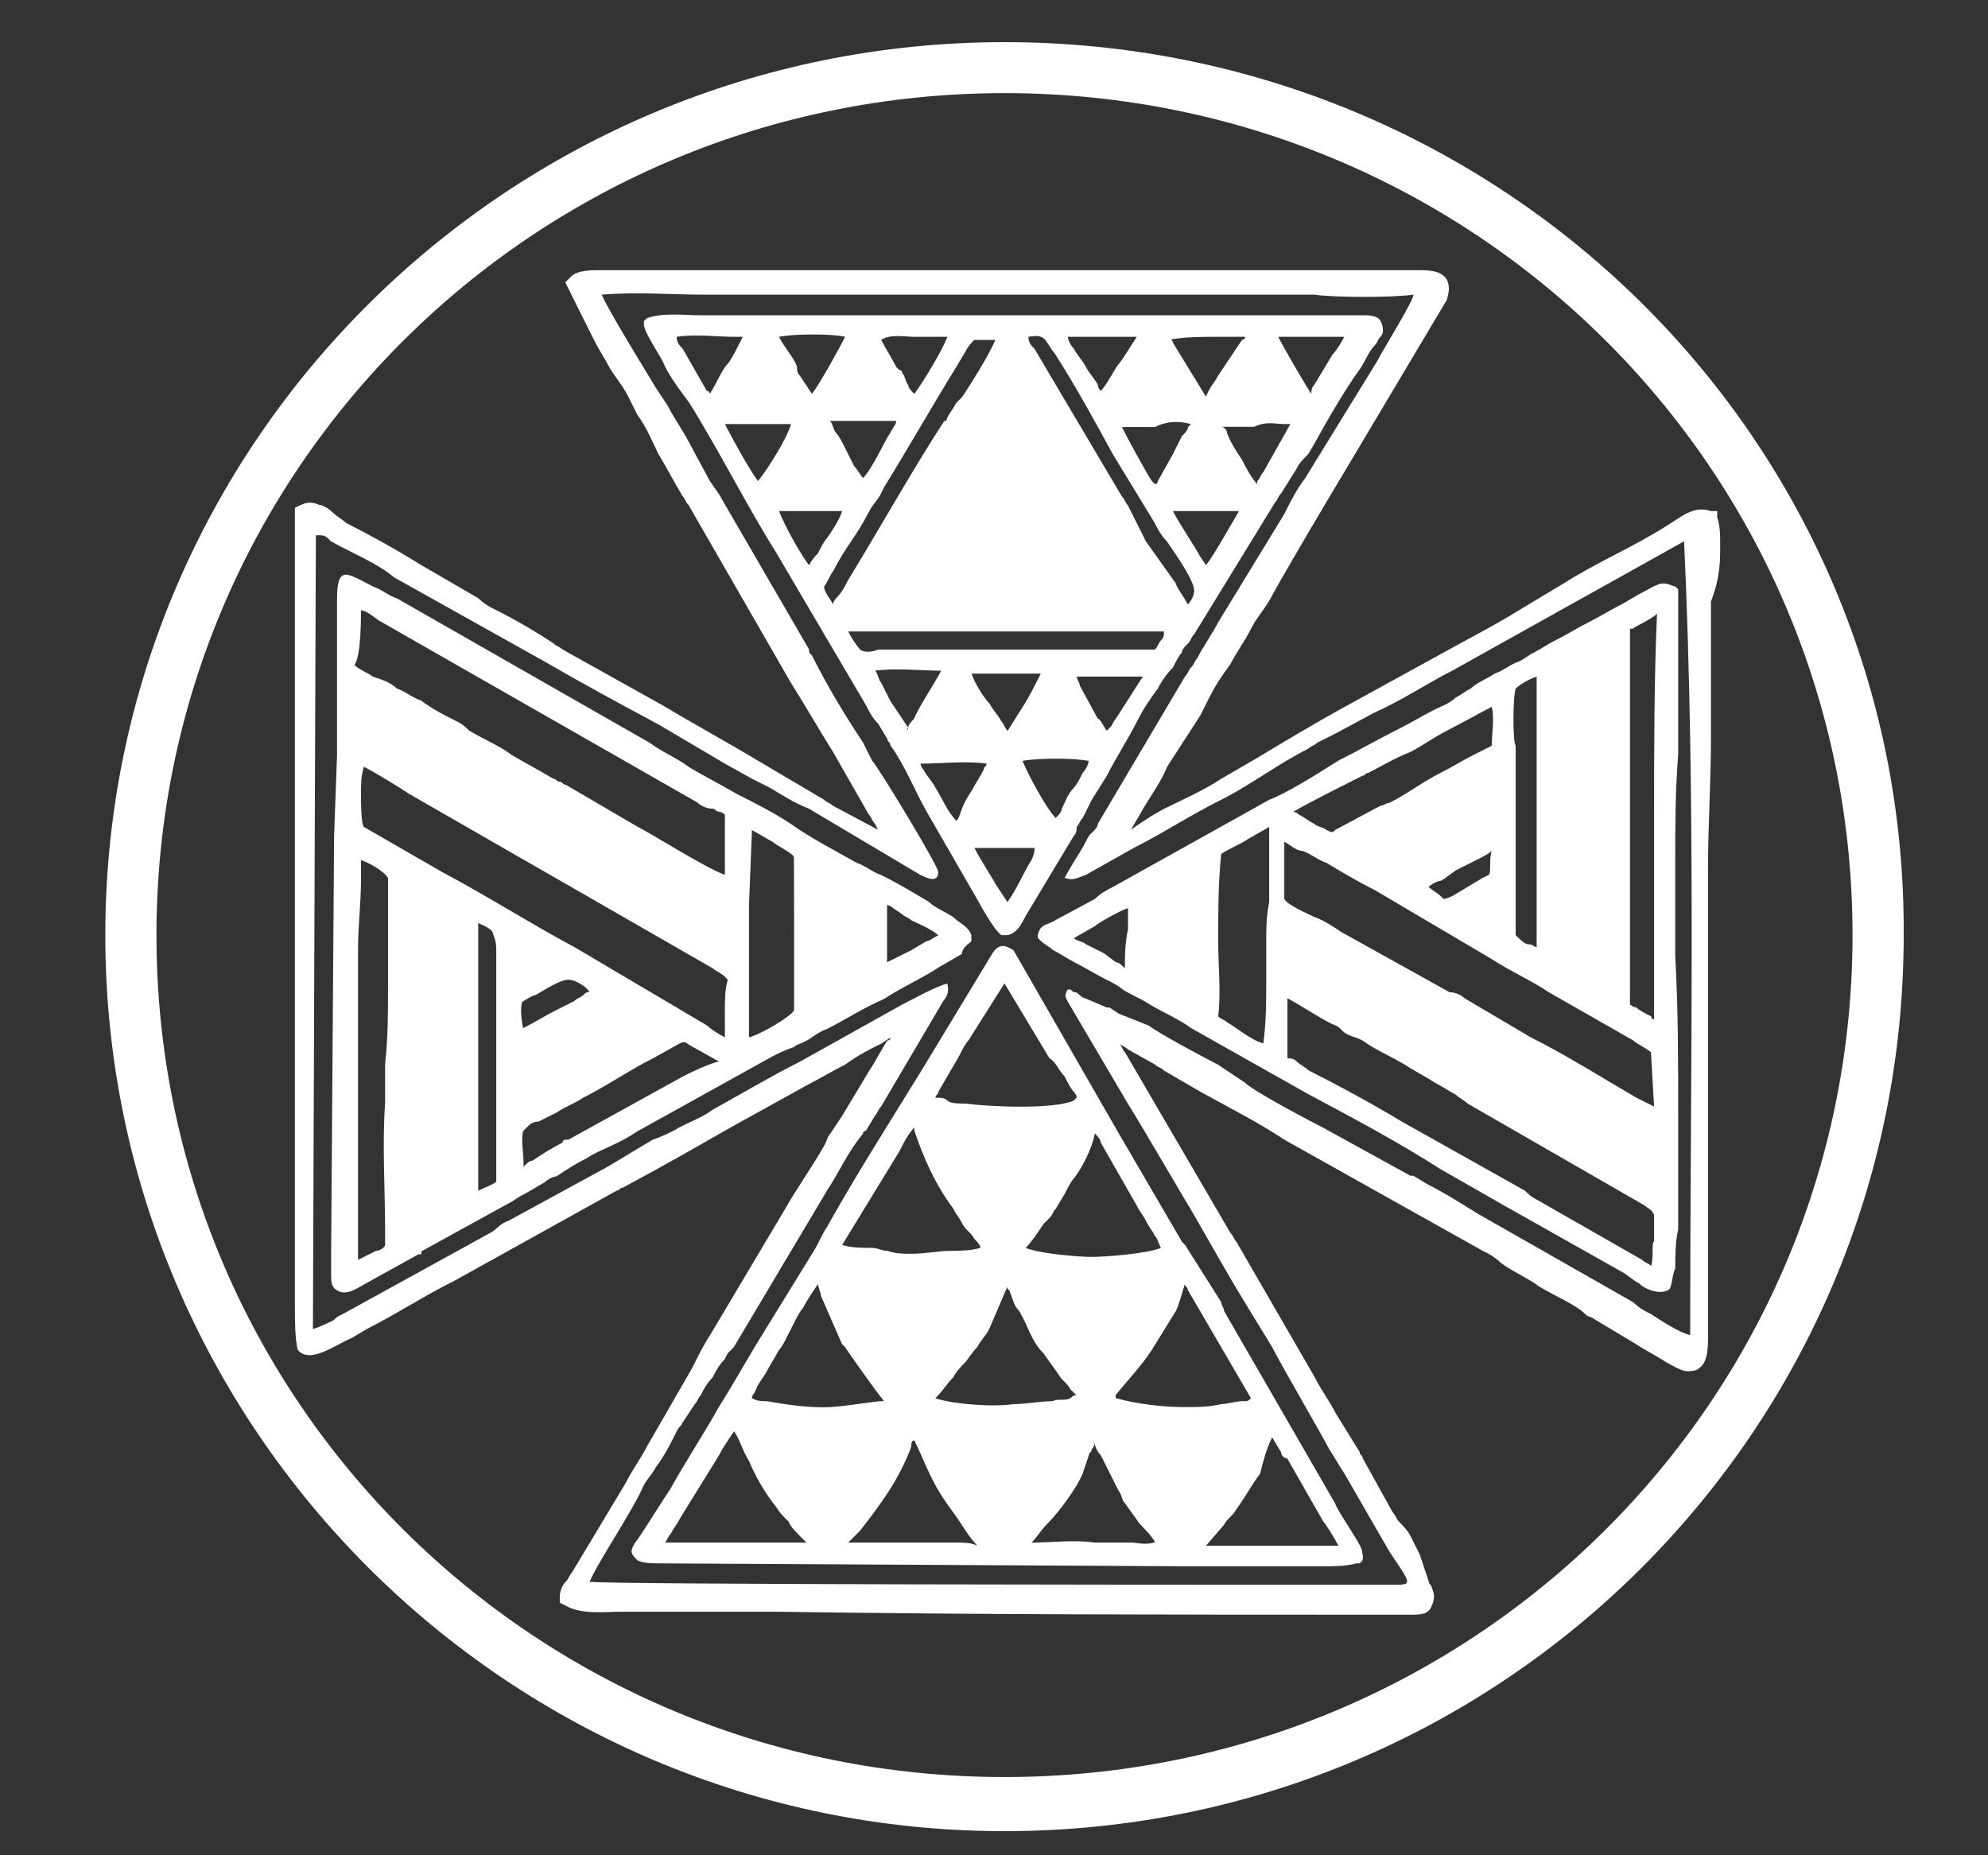 <?xml version="1.0" encoding="UTF-8"?> <!-- Generator: Adobe Illustrator 18.1.1, SVG Export Plug-In . SVG Version: 6.00 Build 0) --> <svg xmlns="http://www.w3.org/2000/svg" xmlns:xlink="http://www.w3.org/1999/xlink" id="Layer_1" x="0px" y="0px" viewBox="0 0 1080 1008" xml:space="preserve"><rect x="0" y="0" width="1080" height="1008" fill="#333333" stroke="none"/> <path fill="#FFFFFF" d="M544.1,508.1L544.1,508.1h3.3c6.5-1.6,8.2-8.2,11.4-13.1l24.5-40.8c1.6-1.6,1.6-3.3,1.6-4.9 c1.6-1.6,1.6-3.3,3.3-4.9c1.6-3.3,3.3-6.5,4.9-9.8l8.2-13.1c4.9-9.8,11.4-19.6,16.3-29.4c3.3-6.5,6.5-11.4,11.4-18 c1.6-3.3,4.9-8.2,8.2-11.4c1.6-3.3,3.3-6.5,4.9-8.2c0-1.6,1.6-3.3,3.3-4.9c1.6-1.6,1.6-3.3,3.3-4.9l44.1-71.9 c1.6-1.6,1.6-3.3,3.3-4.9l8.2-13.1c1.6-3.3,3.3-4.9,6.5-8.2c4.9-8.2,8.2-14.7,13.1-22.9c4.9-8.2,9.8-16.3,14.7-22.9 c3.3-4.9,4.9-9.8,8.2-13.1c1.6-1.6,1.6-3.3,3.3-4.9l0,0l0,0c1.6-1.6,1.6-4.9,0-8.2c-1.6-3.3-6.5-3.3-9.8-3.3c-4.9,0-9.8,0-13.1,0 H457.5c-16.3,0-34.3,0-50.6,0h-26.1c-8.2,0-21.2-1.6-29.4,1.6l-1.6,1.6v1.6c0,4.9,9.8,18,11.4,22.9c3.3,6.5,8.2,13.1,13.1,19.6 c16.3,26.1,31,55.5,47.4,81.7l0,0l0,0l49,83.3c1.6,3.3,3.3,6.5,6.5,9.8l4.9,8.2c0,1.6,1.6,1.6,1.6,3.3c8.2,11.4,13.1,24.5,19.6,35.9 l24.5,42.5C531,488.5,539.2,504.8,544.1,508.1z M560.4,467.2c-3.3,4.9-8.2,16.3-13.1,22.9l-6.5-9.8c-1.6-3.3-8.2-13.1-11.4-19.6 c4.9,0,11.4,0,16.3,0c3.3,0,6.5,0,9.8,0c1.6,0,3.3,0,4.9,0l0,0l0,0h1.6C562.1,464,560.4,467.2,560.4,467.2z M544.1,392.1 c-1.6-3.3-4.9-6.5-6.5-9.8c-3.3-3.3-8.2-11.4-9.8-16.3h37.6c-3.3,6.5-6.5,13.1-9.8,18l-8.2,13.1c0,0,0,0,0,1.6c0,0,0,0,0-1.6 C545.7,395.4,545.7,393.7,544.1,392.1z M588.2,419.9c-1.6,3.3-3.3,6.5-4.9,8.2c-3.3,3.3-4.9,8.2-6.5,11.4c0,1.6-1.6,3.3-3.3,4.9 c-4.9-4.9-14.7-22.9-18-31c8.2-1.6,27.8-1.6,35.9,0C591.5,415,589.8,418.2,588.2,419.9z M606.2,390.5c-1.6,1.6-1.6,3.3-3.3,4.9 l-1.6,1.6c-1.6-1.6-3.3-6.5-4.9-6.5l-9.8-18c0-1.6-1.6-3.3-1.6-4.9l0,0h35.9C617.6,372.5,609.4,385.6,606.2,390.5z M655.2,307.1 l-3.3-4.9c-1.6-3.3-11.4-18-14.7-24.5h35.9C668.2,285.9,660.1,300.6,655.2,307.1z M715.6,183c1.6,0,11.4,0,14.7,0 c-1.6,3.3-4.9,8.2-6.5,9.8l-9.8,16.3c-1.6,1.6-1.6,3.3-1.6,4.9c-3.3-4.9-14.7-24.5-18-31C699.3,183,710.7,183,715.6,183z M697.7,230.4c1.6,0,1.6,0,3.3,0l-14.7,26.1c-1.6,1.6-1.6,3.3-3.3,4.9c0,0,0,0,0,1.6c-3.3-3.3-6.5-9.8-8.2-13.1 c-3.3-4.9-6.5-9.8-8.2-14.7c0-1.6-1.6-3.3-3.3-3.3l0,0c1.6,0,4.9,0,4.9,0c4.9,0,9.8,0,13.1,0C687.9,228.7,692.8,230.4,697.7,230.4z M660.1,183c1.6,0,13.1,0,16.3,0c0,0,0,1.6-1.6,1.6l-3.3,4.9c-3.3,4.9-6.5,9.8-9.8,14.7c-1.6,3.3-4.9,6.5-6.5,11.4l-18-29.4 c0,0,0-1.6-1.6-1.6C642.1,183,655.2,183,660.1,183z M647,230.4L647,230.4L647,230.4l-1.6,1.6c0,1.6-1.6,3.3-3.3,4.9 c-1.6,3.3-3.3,6.5-4.9,9.8l-8.2,14.7c0,0,0,1.6-1.6,1.6l0,0c-1.6-1.6,0,0-1.6-1.6c-3.3-4.9-13.1-22.9-16.3-29.4c6.5,0,11.4,0,18,0 C633.9,228.7,640.5,228.7,647,230.4z M584.9,183c4.9,0,24.5,0,32.7,0c-3.3,4.9-8.2,13.1-9.8,14.7c-1.6,1.6-6.5,11.4-9.8,14.7 c-1.6-1.6-1.6-3.3-1.6-3.3c-1.6-3.3-4.9-6.5-6.5-9.8c-1.6-3.3-4.9-6.5-6.5-9.8c-1.6-1.6-3.3-4.9-3.3-6.5l0,0 C581.7,183,583.3,183,584.9,183z M573.5,192.8c11.4,18,21.2,35.9,31,53.9l22.9,37.6c1.6,3.3,3.3,6.5,6.5,9.8 c3.3,4.9,16.3,22.9,14.7,27.8c0,1.6-1.6,4.9-3.3,6.5c-1.6-3.3-6.5-9.8-6.5-11.4l-16.3-22.9c-1.6-3.3-3.3-6.5-4.9-9.8 c-1.6-3.3-3.3-6.5-4.9-9.8c-1.6-1.6-1.6-3.3-3.3-4.9l-47.4-80.1c-1.6-1.6-3.3-3.3-3.3-6.5C568.6,181.3,567,184.6,573.5,192.8z M496.7,183c6.5,0,11.4,0,18,0c-3.3,8.2-13.1,24.5-18,31l0,0c-1.6-1.6-3.3-3.3-3.3-4.9c-1.6-1.6-1.6-4.9-3.3-6.5 c0-1.6-1.6-1.6-1.6-1.6l-1.6-1.6c-1.6-3.3-6.5-11.4-8.2-14.7C483.6,181.3,491.8,183,496.7,183z M486.9,228.7c0,1.6-1.6,3.3-3.3,6.5 c-3.3,4.9-9.8,19.6-14.7,24.5c-1.6-1.6-3.3-4.9-4.9-6.5c-1.6-3.3-3.3-6.5-4.9-9.8c-1.6-3.3-3.3-6.5-4.9-8.2 c-1.6-1.6-1.6-4.9-3.3-6.5H486.9z M459.1,183c-3.3,6.5-13.1,24.5-18,31l-6.5-9.8c-1.6-1.6-1.6-3.3-1.6-4.9 c-1.6-4.9-6.5-9.8-9.8-16.3C431.4,181.3,452.6,181.3,459.1,183z M385.6,214c0,0,0-1.6-1.6-1.6l-13.1-22.9c-1.6-1.6-3.3-3.3-3.3-6.5 c9.8-1.6,22.9,0,31,0c1.6,0,3.3,0,4.9,0c-1.6,3.3-6.5,13.1-8.2,14.7C392.1,200.9,388.9,209.1,385.6,214z M411.8,261.4 c-4.9-6.5-14.7-24.5-18-31h35.9C428.1,236.9,418.3,253.2,411.8,261.4z M439.5,307.1c-4.9-6.5-13.1-21.2-16.3-29.4h34.3 c-1.6,4.9-4.9,9.8-8.2,14.7c-1.6,1.6-3.3,4.9-4.9,8.2C442.8,302.2,441.2,303.9,439.5,307.1z M452.6,328.4c-1.6-3.3-4.9-6.5-4.9-9.8 c1.6-1.6,3.3-6.5,4.9-8.2c3.3-6.5,6.5-11.4,9.8-16.3c3.3-4.9,6.5-9.8,9.8-16.3c1.6-3.3,4.9-6.5,6.5-9.8l0,0l0,0l0,0l1.6-3.3 c13.1-21.2,26.1-44.1,39.2-65.3l4.9-8.2c1.6-3.3,3.3-4.9,4.9-6.5c3.3,0,6.5,0,11.4,0c-3.3,8.2-14.7,26.1-18,31 c-1.6,1.6-1.6,1.6-3.3,3.3c-1.6,3.3-3.3,4.9-4.9,8.2c0,0,0,1.6-1.6,1.6c-18,27.8-34.3,57.2-52.3,86.6c-1.6,3.3-3.3,6.5-6.5,9.8 C454.2,325.1,452.6,326.7,452.6,328.4z M467.3,352.9c-1.6-1.6-4.9-6.5-6.5-9.8c9.8,0,21.2,0,31,0h127.4h13.1l0,0v1.6 c0,0,0,1.6-1.6,3.3l0,0l0,0c-1.6,1.6-1.6,3.3-3.3,4.9l0,0c-26.1,0-52.3,0-80.1,0c-18,0-35.9,0-52.3,0c-6.5,0-13.1,0-18,0 C473.8,354.5,468.9,354.5,467.3,352.9z M493.4,395.4C493.4,397,491.8,397,493.4,395.4l-9.8-14.7c-1.6-3.3-3.3-6.5-4.9-9.8 c-1.6-1.6-1.6-4.9-3.3-6.5c11.4-1.6,24.5,0,35.9,0c-3.3,6.5-13.1,21.2-14.7,26.1C495.1,392.1,493.4,393.7,493.4,395.4z M519.6,446 c-4.9-4.9-8.2-13.1-11.4-18c-1.6-3.3-4.9-6.5-6.5-9.8c0,0-1.6-1.6-1.6-3.3l0,0c11.4,0,24.5-1.6,35.9,0c0,1.6-1.6,1.6-1.6,3.3 c-1.6,3.3-4.9,8.2-6.5,11.4c-3.3,4.9-4.9,8.2-6.5,13.1C521.2,442.7,521.2,444.4,519.6,446z"></path> <path fill="#FFFFFF" d="M911.7,320.2L911.7,320.2l-1.6-1.6c-1.6,0-3.3-1.6-6.5-1.6c-3.3,0-8.2,3.3-11.4,4.9 c-3.3,1.6-8.2,4.9-11.4,6.5c-6.5,3.3-11.4,6.5-18,9.8c-6.5,3.3-11.4,6.5-18,9.8c-3.3,1.6-8.2,4.9-11.4,6.5c-3.3,1.6-4.9,3.3-8.2,4.9 c-4.9,1.6-8.2,4.9-13.1,6.5c-4.9,3.3-9.8,4.9-13.1,8.2c-3.3,1.6-4.9,3.3-8.2,4.9c-3.3,3.3-8.2,4.9-11.4,6.5 c-6.5,3.3-14.7,8.2-21.2,11.4c-9.8,4.9-21.2,11.4-31,16.3l-13.1,8.2c-8.2,4.9-16.3,9.8-24.5,13.1l-85,47.4c-3.3,1.6-6.5,3.3-9.8,6.5 l-21.2,11.4c-4.9,3.3-8.2,1.6-9.8,8.2v1.6l1.6,1.6c1.6,1.6,4.9,3.3,6.5,4.9c3.3,1.6,8.2,4.9,11.4,6.5c6.5,3.3,11.4,6.5,18,9.8 c3.3,1.6,6.5,3.3,8.2,4.9c4.9,3.3,9.8,4.9,14.7,8.2c8.2,4.9,16.3,8.2,22.9,13.1l63.7,35.9c24.5,13.1,49,26.1,71.9,40.8 c11.4,6.5,22.9,13.1,34.3,19.6l63.7,35.9c3.3,1.6,6.5,4.9,9.8,6.5c3.3,3.3,11.4,6.5,16.3,3.3c1.6-1.6,1.6-8.2,3.3-11.4 c0-6.5,0-14.7,1.6-21.2c0-21.2,0-40.8,0-62.1c0-29.4,0-57.2-1.6-86.6v-18c0-11.4,0-21.2,0-32.7c0-19.6,0-39.2,1.6-58.8 c0-19.6,0-40.8,0-60.4c0-6.5,0-14.7,0-21.2C911.7,328.4,911.7,323.5,911.7,320.2z M611.1,526.1L611.1,526.1 c-1.6-1.6-3.3-3.3-4.9-3.3l-6.5-4.9c-3.3-1.6-6.5-3.3-9.8-4.9c-1.6-1.6-4.9-1.6-6.5-3.3l11.4-6.5c1.6-1.6,13.1-8.2,18-9.8 c0,3.3,0,11.4,0,11.4C611.1,513,611.1,519.5,611.1,526.1z M687.9,509.7c0,8.2,0,14.7,0,22.9c0,11.4,0,22.9-1.6,34.3 c-6.5-1.6-16.3-9.8-19.6-11.4c-1.6-1.6-3.3-1.6-4.9-3.3c1.6-13.1,0-27.8,0-40.8c0-16.3,0-31,1.6-47.4c4.9-3.3,9.8-4.9,14.7-8.2 l11.4-6.5c0,13.1,0,27.8,0,40.8C687.9,498.3,687.9,504.8,687.9,509.7z M823.4,374.1c1.6-1.6,6.5-4.9,11.4-6.5c0,1.6,0,4.9,0,6.5 v117.6c0,4.9,0,8.2,0,13.1c0,3.3,0,6.5,0,9.8c-1.6,0-1.6-1.6-4.9-1.6c-1.6,0-4.9-3.3-6.5-4.9c0-1.6,0-1.6,0-3.3c0-3.3,0-4.9,0-8.2 c0-6.5,0-14.7,0-22.9c0-11.4,0-22.9,0-34.3c0-11.4,0-22.9,0-34.3C821.8,403.5,821.8,379,823.4,374.1z M740.1,421.5 c1.6,0,1.6-1.6,3.3-1.6c6.5-3.3,14.7-8.2,22.9-11.4c6.5-3.3,13.1-8.2,19.6-11.4l24.5-13.1c1.6,6.5,0,14.7,0,21.2 c-3.3,1.6-6.5,3.3-9.8,4.9c-6.5,3.3-11.4,6.5-18,9.8c-9.8,4.9-18,11.4-27.8,16.3c-1.6,0-3.3,1.6-4.9,1.6l-24.5,13.1 c-1.6,1.6-1.6,1.6-4.9,0c-1.6-1.6-4.9-1.6-6.5-3.3c-3.3-1.6-4.9-3.3-8.2-4.9c0,0-1.6-1.6-3.3-1.6 C710.7,436.2,733.6,424.8,740.1,421.5z M808.7,475.4l-3.3,1.6l-16.3,9.8c0,0-3.3,1.6-4.9,1.6l-1.6-1.6c-1.6-1.6-4.9-3.3-6.5-4.9 c0,0,0,0-1.6,0c0,0,0,0,1.6,0c1.6-1.6,4.9-3.3,6.5-3.3c3.3-1.6,6.5-4.9,9.8-6.5c3.3-1.6,6.5-3.3,9.8-4.9c3.3-1.6,6.5-3.3,8.2-4.9 C808.7,467.2,810.4,473.8,808.7,475.4z M897,687.8L897,687.8c-1.6-1.6-3.3-1.6-4.9-3.3l-57.2-32.7c-3.3-1.6-4.9-3.3-6.5-4.9 l-67-37.6c-16.3-9.8-34.3-19.6-50.6-27.8c-1.6-1.6-4.9-3.3-6.5-4.9c-1.6-1.6-3.3-1.6-4.9-1.6l0,0v-31v-1.6 c6.5,3.3,21.2,13.1,26.1,14.7c3.3,1.6,3.3,3.3,6.5,4.9c3.3,1.6,4.9,1.6,8.2,3.3c6.5,4.9,14.7,8.2,22.9,13.1 c4.9,3.3,11.4,6.5,16.3,9.8c3.3,1.6,8.2,4.9,11.4,6.5c1.6,1.6,4.9,3.3,6.5,4.9l96.4,55.5c1.6,1.6,3.3,1.6,4.9,4.9c0,1.6,0,3.3,0,4.9 c0,3.3,0,6.5,0,9.8C897,674.7,898.6,682.9,897,687.8z M898.6,601.2l-9.8-4.9c-19.6-11.4-37.6-22.9-57.2-32.7l-35.9-21.2 c-1.6-1.6-4.9-3.3-8.2-3.3l-58.8-32.7c-4.9-3.3-9.8-6.5-14.7-8.2c-3.3-1.6-14.7-6.5-16.3-9.8v-1.6v-29.4c3.3,1.6,6.5,4.9,9.8,4.9 c4.9,1.6,8.2,4.9,13.1,6.5c8.2,4.9,16.3,9.8,26.1,14.7l63.7,37.6c9.8,6.5,21.2,11.4,31,18l45.7,26.1c1.6,1.6,8.2,4.9,9.8,6.5 L898.6,601.2z M898.6,442.7c0,26.1,0,50.6,0,76.8c0,8.2,0,18,0,26.1c0,3.3,0,4.9,0,8.2c-1.6,0-1.6-1.6-1.6-1.6 c-3.3-1.6-6.5-3.3-8.2-4.9c-1.6,0-3.3-1.6-3.3-1.6c0-3.3,0-8.2,0-11.4c0-6.5,0-11.4,0-18c0-9.8,0-19.6,0-29.4c0-24.5,0-49,0-73.5 c0-16.3,0-32.7,0-49c0-4.9,0-11.4,0-16.3c0-1.6,0-4.9,0-6.5l0,0h1.6c1.6-1.6,9.8-4.9,13.1-8.2C898.6,369.2,898.6,406.8,898.6,442.7z "></path> <path fill="#FFFFFF" d="M545.7,22.9c-269.6,0-488.5,217.3-488.5,485.2s218.9,486.8,488.5,486.8s488.5-217.3,488.5-486.8 C1035.8,240.2,816.9,22.9,545.7,22.9z M545.7,965.5C290.9,965.5,85,761.3,85,508.1S290.9,50.6,545.7,50.6s460.7,204.2,460.7,457.4 S800.6,965.5,545.7,965.5z"></path> <path fill="#FFFFFF" d="M550.6,516.3c-4.9-3.3-8.2-3.3-11.4,1.6L501.6,580c-18,29.4-35.9,57.2-52.3,86.6c-3.3,4.9-4.9,9.8-8.2,14.7 L415,723.7c-8.2,13.1-16.3,27.8-24.5,40.8c-8.2,14.7-18,29.4-26.1,44.1c-6.5,9.8-11.4,18-18,27.8c-1.6,1.6-3.3,4.9-3.3,6.5 c0,1.6,1.6,3.3,3.3,4.9c3.3,1.6,8.2,1.6,11.4,1.6l0,0l287.5,1.6c14.7,0,29.4,0,44.1,0c9.8,0,19.6,0,29.4,0c4.9,0,13.1,0,18-1.6h1.6 l0,0c3.3-1.6,1.6-4.9,1.6-6.5c0-3.3-13.1-21.2-14.7-26.1L665,712.3c0-1.6-1.6-3.3-1.6-4.9l-19.6-31l-1.6-1.6l0,0l0,0 c-11.4-19.6-22.9-39.2-34.3-58.8L550.6,516.3L550.6,516.3z M488.5,625.7L488.5,625.7c1.6-3.3,4.9-9.8,8.2-13.1v1.6 c4.9,14.7,11.4,29.4,21.2,42.5c1.6,3.3,3.3,4.9,4.9,8.2c1.6,3.3,4.9,4.9,6.5,8.2c1.6,1.6,3.3,3.3,3.3,4.9 c-4.9,1.6-13.1,1.6-16.3,1.6c-6.5,0-13.1,1.6-21.2,1.6c-4.9,0-8.2,0-13.1-1.6c-3.3,0-4.9-1.6-8.2-1.6c-4.9,0-11.4,0-16.3-1.6 L488.5,625.7z M423.2,838.1c-8.2,0-16.3,0-24.5,0c-8.2,0-16.3,0-26.1,0c-3.3,0-6.5,0-11.4,0c1.6-1.6,1.6-3.3,3.3-4.9 c1.6-3.3,3.3-4.9,4.9-8.2l21.2-34.3c1.6-3.3,4.9-8.2,8.2-13.1c3.3,4.9,4.9,11.4,8.2,16.3c3.3,8.2,8.2,16.3,13.1,22.9 c1.6,1.6,3.3,4.9,4.9,6.5l3.3,3.3c1.6,3.3,3.3,4.9,6.5,8.2c1.6,1.6,1.6,1.6,3.3,3.3C431.4,838.1,428.1,838.1,423.2,838.1z M447.7,764.6c-11.4,0-21.2-1.6-31-3.3c-3.3,0-4.9,0-8.2-1.6c0-1.6,1.6-3.3,1.6-3.3c1.6-4.9,4.9-8.2,6.5-11.4s4.9-8.2,6.5-11.4 c1.6-1.6,3.3-4.9,4.9-8.2l3.3-6.5c1.6-3.3,3.3-6.5,4.9-8.2c1.6-3.3,4.9-8.2,8.2-13.1c0,1.6,1.6,4.9,1.6,6.5l11.4,26.1l1.6,1.6 c3.3,4.9,14.7,21.2,21.2,29.4C473.8,761.3,457.5,764.6,447.7,764.6z M521.2,838.1c-8.2,0-16.3,0-26.1,0c-11.4,0-22.9,0-34.3,0 l1.6-1.6l3.3-3.3l1.6-1.6c11.4-14.7,21.2-27.8,27.8-45.7c0-1.6,0-3.3,1.6-3.3c3.3,6.5,6.5,14.7,9.8,21.2c3.3,6.5,6.5,11.4,11.4,18 s8.2,13.1,13.1,18C527.7,838.1,522.8,838.1,521.2,838.1z M508.1,759.7L508.1,759.7c4.9-4.9,6.5-8.2,9.8-11.4 c1.6-3.3,4.9-6.5,6.5-8.2s3.3-4.9,6.5-8.2c1.6-3.3,4.9-6.5,6.5-9.8l9.8-22.9c0,1.6,1.6,1.6,1.6,3.3c1.6,3.3,1.6,6.5,4.9,9.8 c4.9,8.2,6.5,16.3,13.1,22.9l8.2,11.4c1.6,3.3,4.9,4.9,6.5,8.2c1.6,1.6,1.6,1.6,3.3,3.3c-1.6,0-1.6,0-3.3,1.6 c-3.3,1.6-6.5,0-9.8,1.6c-6.5,0-14.7,1.6-21.2,1.6C539.2,764.6,517.9,762.9,508.1,759.7z M614.3,838.1c-6.5,0-13.1,0-19.6,0 c-11.4-1.6-22.9,0-34.3,0c3.3-3.3,4.9-6.5,8.2-9.8c6.5-6.5,16.3-19.6,19.6-27.8l3.3-9.8c0-1.6,1.6-1.6,1.6-3.3 c1.6-1.6,1.6-3.3,1.6-4.9l0,0v1.6c0,1.6,1.6,4.9,3.3,6.5c1.6,3.3,3.3,6.5,4.9,9.8c1.6,3.3,3.3,6.5,4.9,9.8c1.6,1.6,1.6,4.9,3.3,6.5 l8.2,11.4c1.6,1.6,6.5,6.5,8.2,9.8C622.5,839.7,617.6,838.1,614.3,838.1z M691.1,780.9l4.9,8.2c0,1.6,1.6,3.3,3.3,3.3l19.6,34.3 c1.6,1.6,6.5,9.8,8.2,13.1h-6.5c-11.4,0-21.2,0-32.7,0c-8.2,0-14.7,0-22.9,0c-1.6,0-6.5,0-9.8,0l9.8-11.4c1.6-3.3,4.9-4.9,6.5-8.2 c4.9-6.5,8.2-13.1,13.1-19.6C686.2,794,687.9,787.4,691.1,780.9z M643.7,697.6c0,1.6,1.6,1.6,1.6,3.3l34.3,58.8 c-1.6,1.6-1.6,1.6-4.9,1.6c-3.3,0-8.2,1.6-11.4,1.6c-6.5,1.6-13.1,1.6-19.6,1.6c-11.4,0-26.1-1.6-37.6-4.9c0,0,0,0,0-1.6 c6.5-8.2,13.1-14.7,19.6-24.5l13.1-21.2C640.5,709,642.1,702.5,643.7,697.6z M598,620.8l19.6,34.3c1.6,3.3,3.3,4.9,4.9,8.2 c1.6,3.3,3.3,4.9,4.9,8.2c1.6,1.6,1.6,3.3,3.3,6.5c-8.2,3.3-31,4.9-37.6,4.9s-27.8-1.6-35.9-4.9c3.3-3.3,6.5-8.2,9.8-13.1 c1.6-1.6,1.6-1.6,3.3-3.3c1.6-1.6,1.6-3.3,3.3-4.9l4.9-8.2c1.6-3.3,3.3-6.5,4.9-8.2c4.9-6.5,9.8-16.3,11.4-24.5 C596.4,617.5,598,619.2,598,620.8z M578.4,584.9c1.6,3.3,3.3,6.5,4.9,8.2c0,0,1.6,1.6,1.6,3.3l-1.6,1.6c-11.4,4.9-45.7,3.3-58.8,1.6 c-3.3,0-8.2,0-9.8-1.6c-1.6-1.6-3.3-1.6-6.5-1.6c0-1.6,1.6-1.6,1.6-3.3l11.4-19.6c1.6-3.3,3.3-6.5,4.9-8.2l19.6-31l24.5,40.8 C573.5,576.7,575.1,581.6,578.4,584.9z"></path> <path fill="#FFFFFF" d="M934.5,295.7c0-4.9,0-9.8-1.6-14.7v-3.3h-3.3c-9.8-3.3-16.3,3.3-24.5,8.2c-18,11.4-37.6,19.6-55.5,31 l-24.5,14.7c-13.1,8.2-26.1,14.7-40.8,22.9l-50.6,27.8c-18,9.8-34.3,19.6-50.6,29.4l-19.6,11.4c-9.8,6.5-21.2,11.4-31,16.3 c-3.3,1.6-11.4,6.5-18,11.4c1.6-3.3,4.9-8.2,6.5-11.4c4.9-8.2,9.8-14.7,13.1-22.9l18-27.8c1.6-3.3,3.3-6.5,4.9-9.8 c3.3-6.5,6.5-11.4,11.4-18c3.3-6.5,8.2-13.1,11.4-19.6c3.3-6.5,8.2-11.4,11.4-18c14.7-26.1,29.4-50.6,44.1-75.2l50.6-85 c1.6-4.9,1.6-8.2,0-11.4c-3.3-4.9-9.8-4.9-16.3-4.9c-3.3,0-6.5,0-8.2,0c-9.8,0-19.6,0-29.4,0H372.5c-9.8,0-18,0-27.8,0 c-6.5,0-13.1,0-19.6,0c-3.3,0-11.4,0-14.7,3.3l-3.3,3.3l6.5,13.1c1.6,3.3,3.3,6.5,4.9,9.8c1.6,3.3,3.3,6.5,4.9,9.8 c1.6,3.3,4.9,8.2,6.5,11.4c3.3,6.5,8.2,11.4,11.4,18c1.6,3.3,3.3,6.5,4.9,9.8c4.9,6.5,8.2,14.7,11.4,21.2 c4.9,8.2,8.2,14.7,13.1,22.9c1.6,1.6,1.6,3.3,3.3,4.9l55.5,96.4c8.2,13.1,14.7,24.5,22.9,37.6c6.5,11.4,13.1,22.9,19.6,34.3 c1.6,1.6,1.6,3.3,3.3,4.9l1.6,3.3l-24.5-13.1c-1.6-1.6-3.3-1.6-4.9-3.3l-35.9-21.2c-16.3-9.8-34.3-19.6-50.6-29.4l-55.5-31 c-1.6-1.6-3.3-1.6-4.9-3.3c-9.8-6.5-21.2-13.1-31-18c-3.3-1.6-6.5-3.3-9.8-6.5l-31-18c-13.1-8.2-27.8-16.3-40.8-22.9 c-1.6-1.6-4.9-3.3-8.2-6.5c-1.6-1.6-4.9-3.3-6.5-3.3c-3.3-1.6-6.5-1.6-9.8,0l-3.3,1.6v3.3c0,4.9,0,9.8,0,13.1c0,8.2,0,18,0,26.1 c0,24.5,0,49,0,73.5c0,37.6,0,75.2,0,112.7s0,76.8,0,114.4c0,6.5,0,14.7,0,21.2c0,11.4,0,21.2,0,32.7c0,13.1,0,24.5,0,37.6 c0,4.9,0,18,1.6,22.9l0,0l0,0c6.5,8.2,21.2-3.3,29.4-6.5l8.2-4.9c16.3-8.2,31-18,47.4-26.1l88.2-49c1.6,0,1.6-1.6,3.3-1.6l18-9.8 c18-9.8,34.3-19.6,52.3-29.4l29.4-16.3c6.5-3.3,14.7-8.2,21.2-11.4c6.5-4.9,13.1-8.2,19.6-11.4l4.9-3.3c0,0,0,1.6-1.6,1.6 c-3.3,4.9-6.5,11.4-9.8,16.3c-4.9,8.2-9.8,16.3-14.7,24.5l-6.5,9.8c-1.6,1.6-1.6,3.3-3.3,6.5c-6.5,11.4-14.7,22.9-21.2,34.3 l-40.8,68.6c-3.3,4.9-6.5,11.4-9.8,18l-24.5,42.5c-3.3,6.5-8.2,13.1-11.4,19.6l-29.4,49c-1.6,1.6-1.6,3.3-3.3,4.9s-3.3,4.9-3.3,8.2 v3.3l3.3,1.6c8.2,4.9,21.2,3.3,29.4,3.3h86.6c107.8,1.6,215.6,1.6,321.8,1.6h21.2c4.9,0,9.8,0,11.4-4.9c1.6-3.3,1.6-6.5,0-9.8 c0-1.6-1.6-1.6-1.6-3.3l0,0l-4.9-14.7c-1.6-3.3-3.3-6.5-4.9-9.8s-4.9-6.5-6.5-8.2c-1.6-1.6-1.6-3.3-3.3-4.9l-16.3-29.4 c0-1.6-1.6-1.6-1.6-3.3l-13.1-21.2c-3.3-6.5-8.2-13.1-11.4-19.6l-42.5-73.5c-1.6-1.6-1.6-3.3-3.3-4.9l-57.2-98 c-1.6-1.6-1.6-3.3-3.3-4.9c1.6,1.6,3.3,1.6,4.9,3.3l14.7,8.2c1.6,1.6,3.3,1.6,4.9,3.3l19.6,11.4c14.7,8.2,31,16.3,45.7,26.1 l107.8,60.4c3.3,1.6,6.5,3.3,9.8,6.5c6.5,4.9,14.7,8.2,21.2,13.1c8.2,4.9,16.3,8.2,22.9,13.1c1.6,1.6,3.3,3.3,4.9,3.3 c8.2,4.9,16.3,9.8,24.5,14.7c4.9,3.3,11.4,6.5,16.3,9.8c3.3,1.6,8.2,4.9,11.4,4.9c1.6,0,4.9,0,6.5-1.6c4.9-3.3,4.9-11.4,4.9-18 c0-1.6,0-4.9,0-6.5c0-1.6,0-3.3,0-4.9c0-29.4,0-57.2,0-86.6c0-37.6,0-76.8,0-114.4c0-13.1,0-27.8,0-40.8c0-24.5,1.6-47.4,1.6-71.9 s0-49,0-73.5C934.5,313.7,934.5,305.5,934.5,295.7z M918.2,725.4c-6.5-1.6-16.3-8.2-21.2-11.4c-3.3-1.6-6.5-3.3-9.8-6.5L803.8,660 c-8.2-4.9-18-11.4-27.8-16.3l-8.2-4.9l0,0l0,0h-1.6l-47.4-26.1c-6.5-3.3-37.6-19.6-42.5-24.5l-14.7-9.8c-6.5-3.3-31-16.3-37.6-21.2 l-16.3-6.5l0,0l-4.9-3.3h-1.6l-11.4-4.9c-1.6,0-4.9-3.3-4.9-3.3c-1.6,0-1.6,0-3.3-1.6c-1.6,0-1.6,0-1.6,0c-1.6,3.3-1.6,3.3,0,6.5 l32.7,55.5c8.2,13.1,26.1,44.1,35.9,60.4c26.1,45.7,19.6,34.3,42.5,71.9c4.9,9.8,27.8,49,31,55.5c3.3,4.9,4.9,8.2,8.2,13.1 l24.5,42.5c13.1,19.6,13.1,18-1.6,18c-29.4,0-57.2,0-86.6,0c-8.2,0-336.5,0-346.3-1.6c4.9-11.4,22.9-37.6,29.4-52.3 c1.6-3.3,4.9-6.5,6.5-9.8c4.9-6.5,8.2-13.1,11.4-19.6c1.6-3.3,1.6-1.6,3.3-4.9l6.5-9.8c1.6-1.6,1.6-3.3,3.3-4.9 c1.6-3.3,3.3-6.5,6.5-9.8c1.6-3.3,3.3-6.5,6.5-9.8c1.6-3.3,1.6-3.3,3.3-4.9c0,0,0,0,1.6-1.6l50.6-85c6.5-9.8,11.4-21.2,19.6-31 c0,0,0-1.6,1.6-1.6l4.9-8.2c1.6-1.6,1.6-3.3,3.3-4.9l32.7-55.5c1.6-3.3,4.9-4.9,3.3-11.4c-6.5,1.6-18,8.2-24.5,11.4l-55.5,31 c-16.3,8.2-32.7,18-47.4,26.1c-6.5,4.9-13.1,6.5-21.2,11.4c-3.3,1.6-6.5,3.3-11.4,4.9l-24.5,14.7c-18,9.8-35.9,19.6-53.9,29.4 c-4.9,1.6-6.5,4.9-9.8,6.5l-80.1,44.1c-3.3,1.6-3.3,1.6-4.9,3.3c-3.3,1.6-6.5,3.3-11.4,4.9l1.6-431.3c4.9,0,4.9,0,8.2,3.3 c11.4,6.5,24.5,11.4,34.3,19.6l81.7,45.7c19.6,11.4,40.8,22.9,62.1,34.3l35.9,21.2l0,0l14.7,8.2c3.3,1.6,6.5,3.3,9.8,4.9 c8.2,4.9,13.1,8.2,21.2,11.4l60.4,35.9c3.3,1.6,9.8,4.9,9.8-1.6c0-3.3-32.7-57.2-35.9-60.4c-1.6-3.3-3.3-6.5-4.9-9.8 c-9.8-14.7-19.6-31-27.8-47.4c-1.6-1.6-1.6-1.6-1.6-3.3l-47.4-81.7c-1.6-3.3-3.3-4.9-6.5-9.8l-11.4-21.2 c-3.3-6.5-8.2-13.1-11.4-19.6l-6.5-9.8c-4.9-8.2-26.1-42.5-29.4-50.6c18-1.6,39.2,0,55.5,0h276.1c18,0,37.6,0,55.5,0 c11.4,1.6,42.5,1.6,53.9,0c0,3.3-16.3,29.4-19.6,35.9l-39.2,63.7c-4.9,6.5-8.2,13.1-11.4,19.6l-35.9,58.8 c-3.3,6.5-8.2,13.1-11.4,19.6c-1.6,1.6-1.6,3.3-3.3,4.9c-1.6,1.6-1.6,3.3-3.3,4.9l-47.4,80.1c0,1.6-1.6,3.3-3.3,4.9 c-1.6,1.6-1.6,1.6-3.3,4.9c-3.3,6.5-8.2,13.1-11.4,19.6c4.9,1.6,6.5,0,11.4-1.6l26.1-14.7c16.3-8.2,31-18,47.4-26.1 c16.3-8.2,31-19.6,47.4-27.8c1.6-1.6,3.3-1.6,4.9-3.3c3.3-1.6,6.5-3.3,9.8-4.9l21.2-11.4c14.7-6.5,29.4-16.3,42.5-22.9l125.8-70.2 C921.5,436.2,918.2,581.6,918.2,725.4z"></path> <path fill="#FFFFFF" d="M527.7,511.4L527.7,511.4v-3.3c-1.6-4.9-6.5-6.5-9.8-9.8c-4.9-3.3-9.8-4.9-13.1-8.2 c-8.2-4.9-16.3-9.8-26.1-14.7c-4.9-1.6-8.2-4.9-13.1-6.5c-11.4-6.5-24.5-13.1-35.9-21.2c-9.8-6.5-19.6-11.4-29.4-16.3 c-8.2-4.9-18-9.8-26.1-14.7c-6.5-4.9-14.7-8.2-21.2-13.1l-137.2-78.4c-4.9-1.6-8.2-4.9-13.1-6.5c-3.3-1.6-11.4-6.5-14.7-6.5 c-4.9,0-4.9,8.2-4.9,14.7c0,1.6,0,3.3,0,4.9c0,26.1,0,52.3,0,78.4l-1.6,44.1l-1.6,225.5c0,4.9,0,8.2,0,13.1c0,3.3,0,6.5,3.3,8.2 c4.9,3.3,11.4-1.6,14.7-3.3l29.4-16.3h1.6v-1.6l47.4-26.1c3.3-1.6,4.9-3.3,8.2-4.9c3.3-1.6,8.2-4.9,11.4-6.5 c1.6-1.6,4.9-3.3,6.5-3.3c4.9-3.3,9.8-6.5,16.3-9.8c4.9-3.3,9.8-4.9,16.3-8.2c3.3-1.6,6.5-3.3,11.4-6.5l73.5-40.8 c3.3-1.6,6.5-3.3,11.4-4.9c1.6-1.6,3.3-1.6,6.5-3.3c3.3-1.6,6.5-4.9,11.4-6.5c9.8-4.9,19.6-11.4,31-16.3c9.8-6.5,21.2-11.4,31-18 c3.3-1.6,8.2-4.9,11.4-6.5C522.8,514.6,526.1,513,527.7,511.4z M196.1,331.6L196.1,331.6c3.3,0,8.2,4.9,11.4,6.5l171.5,98 c1.6,1.6,4.9,3.3,8.2,3.3c1.6,0,1.6,1.6,3.3,1.6l0,0l0,0l0,0l0,0c1.6,0,3.3,1.6,3.3,1.6c0,1.6,0,13.1,0,14.7c0,4.9,0,11.4,0,18 c-9.8-3.3-40.8-22.9-47.4-26.1l-39.2-22.9c-1.6,0-1.6-1.6-3.3-1.6c-1.6,0-1.6-1.6-3.3-1.6c-8.2-4.9-14.7-8.2-22.9-13.1 c-6.5-4.9-14.7-8.2-22.9-13.1c-1.6-1.6-3.3-3.3-6.5-4.9c-6.5-3.3-13.1-6.5-19.6-11.4c-4.9-1.6-8.2-4.9-13.1-6.5 c-3.3-3.3-8.2-4.9-13.1-6.5c-1.6-1.6-9.8-4.9-9.8-6.5C196.1,356.1,196.1,336.5,196.1,331.6z M210.8,495c0,13.1,0,27.8,0,40.8 c0,14.7,0,27.8-1.6,42.5c0,4.9,0,9.8,0,14.7c0,1.6,0,3.3,0,6.5c-1.6,22.9,0,45.7,0,68.6c0,1.6,0,6.5,0,8.2c0,1.6-3.3,3.3-4.9,3.3 c-3.3,1.6-6.5,3.3-9.8,4.9c0-53.9,0-107.8,0-161.7v-6.5c0-13.1,1.6-26.1,1.6-37.6c0-1.6,0-9.8,0-11.4l0,0c4.9,1.6,13.1,6.5,14.7,9.8 c0,1.6,0,4.9,0,6.5C210.8,485.2,210.8,490.1,210.8,495z M269.6,516.3V642c-1.6,1.6-6.5,3.3-9.8,4.9V509.7c0-3.3,0-4.9,0-8.2 c3.3,1.6,8.2,3.3,8.2,6.5C269.6,511.4,269.6,514.6,269.6,516.3z M370.9,584.9l-62.1,34.3h-1.6c0,0-1.6,0-1.6,1.6l0,0 c-6.5,3.3-11.4,6.5-16.3,9.8c-1.6,0-3.3,1.6-4.9,3.3c0-1.6,0-3.3,0-3.3c0-3.3-1.6-13.1,0-16.3l1.6-1.6c1.6-1.6,3.3-3.3,6.5-3.3 c3.3-1.6,6.5-3.3,9.8-4.9c4.9-3.3,9.8-4.9,14.7-8.2c13.1-6.5,24.5-14.7,37.6-21.2l14.7-8.2c3.3-1.6,3.3,0,6.5,1.6l14.7,8.2 C384,578.3,374.2,583.2,370.9,584.9z M284.3,544c0,0,4.9-3.3,6.5-3.3c3.3-1.6,14.7-9.8,19.6-8.2c1.6,0,8.2,3.3,9.8,6.5 c-1.6,0-1.6,0-3.3,1.6s-3.3,1.6-4.9,3.3c-3.3,1.6-6.5,3.3-9.8,4.9c-6.5,3.3-11.4,6.5-18,9.8C282.7,552.2,282.7,544,284.3,544z M393.8,547.3v16.3c-3.3-1.6-8.2-4.9-9.8-6.5l-71.9-42.5c-24.5-13.1-47.4-27.8-71.9-40.8l-42.5-24.5c-1.6-1.6-1.6-14.7-1.6-18 c0-4.9,0-9.8,1.6-14.7c6.5,3.3,19.6,11.4,24.5,14.7l165,94.8c1.6,1.6,6.5,3.3,8.2,6.5C393.8,535.9,393.8,545.7,393.8,547.3z M431.4,508.1c0,8.2,0,18,0,26.1c0,3.3,0,6.5,0,9.8c0,1.6,0,3.3,0,4.9c-1.6,3.3-18,13.1-24.5,14.7V562c0-3.3,0-8.2,0-11.4v-58.8 l1.6-40.8l11.4,6.5c1.6,1.6,11.4,6.5,11.4,8.2C431.4,480.3,431.4,493.4,431.4,508.1z M503.2,511.4l-8.2,4.9 c-3.3,1.6-9.8,4.9-13.1,6.5c0-4.9,0-9.8,0-14.7c0-4.9,0-11.4,0-16.3c1.6,0,3.3,1.6,3.3,1.6l4.9,3.3c1.6,1.6,3.3,1.6,4.9,3.3 c3.3,1.6,11.4,4.9,14.7,8.2C506.5,509.7,504.9,511.4,503.2,511.4z"></path> </svg> 